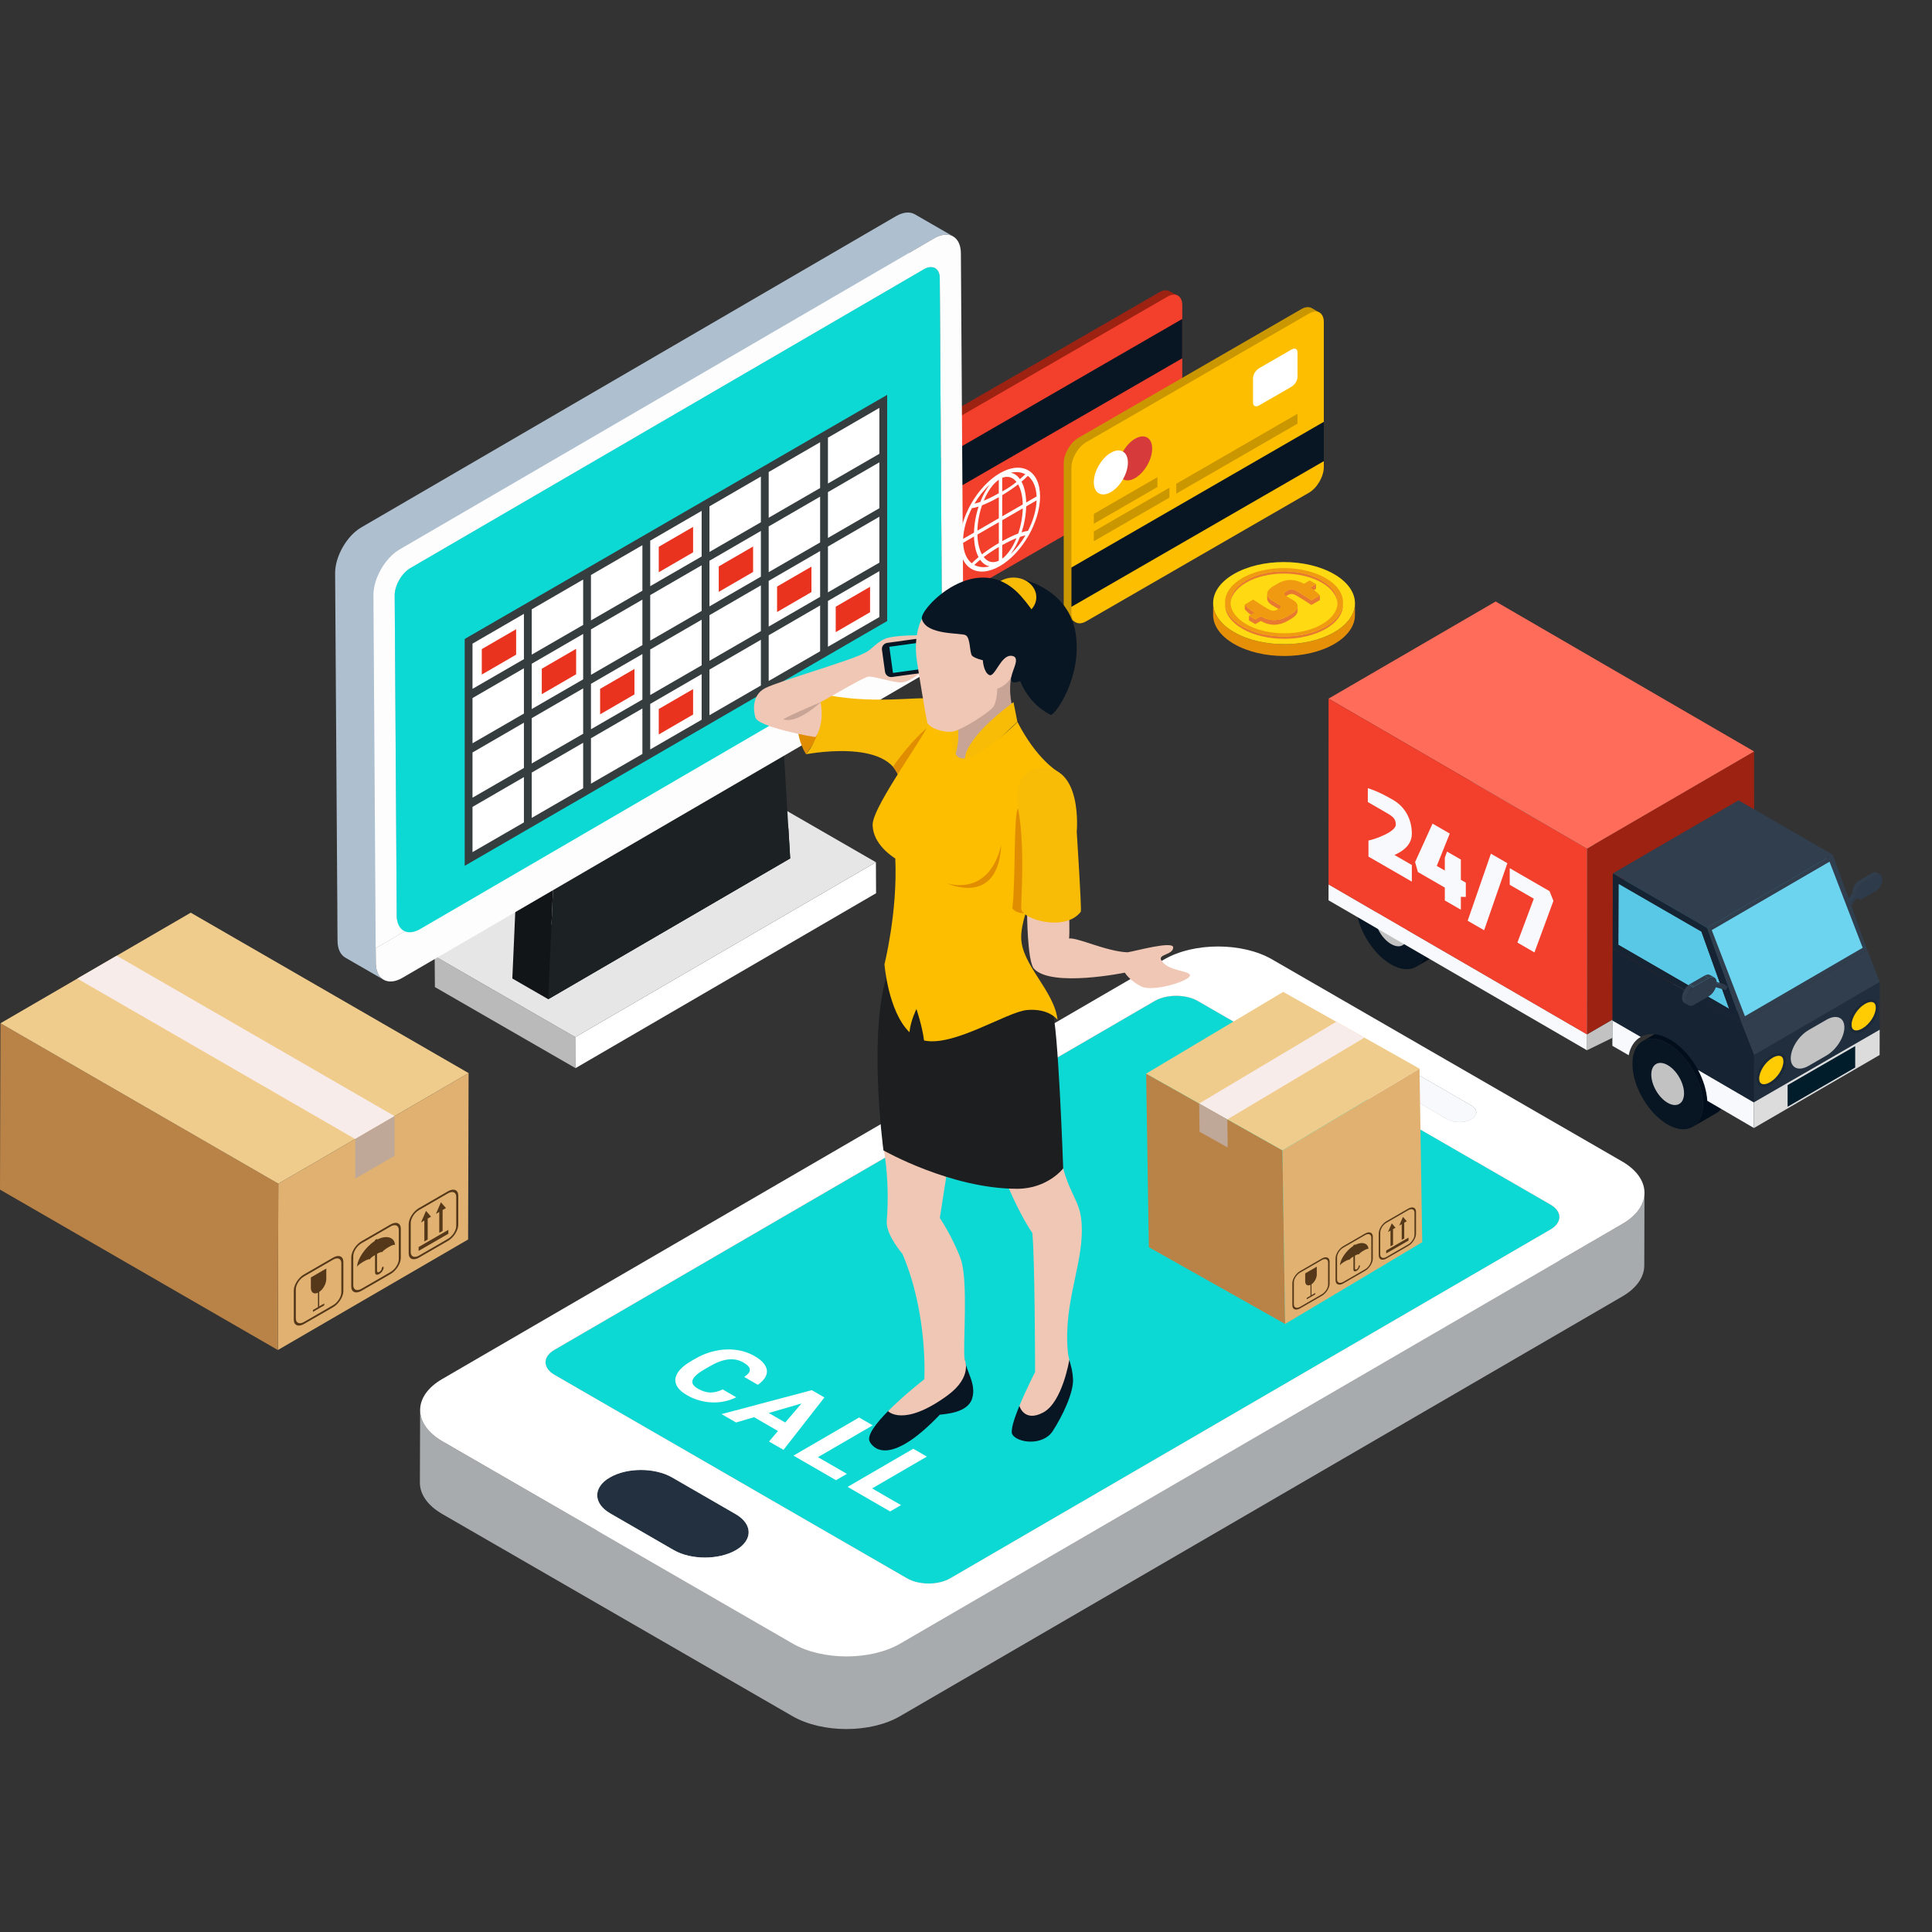 <svg width="200" height="200" viewBox="0 0 200 200" fill="none" xmlns="http://www.w3.org/2000/svg">
<rect x="0" y="0" width="200" height="200" fill="#333333" stroke="none"/>
<path d="M43.491 145.957C43.487 147.138 44.261 148.318 45.809 149.212L61.816 158.45L61.825 154.785C61.828 154.17 62.216 153.561 62.967 153.067L57.376 149.842C56.762 149.485 56.449 149.014 56.453 148.541L56.475 141.021C56.475 140.558 56.775 140.094 57.381 139.744L119.542 103.619C120.762 102.91 122.769 102.914 123.989 103.619L138.752 112.143C138.755 111.057 138.759 109.986 138.76 109.053C138.762 108.793 138.93 108.536 139.266 108.34C139.952 107.943 141.059 107.943 141.74 108.335L152.293 114.431C152.641 114.631 152.817 114.895 152.817 115.155L152.8 120.254L160.497 124.699C161.116 125.056 161.425 125.525 161.423 125.996L161.412 130.494L167.959 126.689C169.473 125.81 170.234 124.649 170.237 123.485C170.23 125.996 170.222 128.503 170.214 131.007C170.212 132.171 169.455 133.332 167.937 134.211L93.174 177.658C90.114 179.439 85.108 179.43 82.038 177.658L45.787 156.732C44.239 155.838 43.464 154.659 43.467 153.479C43.476 150.972 43.483 148.469 43.491 145.957Z" fill="#A8ABAD"/>
<path d="M57.382 139.745L119.543 103.619C120.763 102.911 122.77 102.914 123.99 103.619L160.498 124.699C161.73 125.406 161.736 126.562 160.515 127.275L98.355 163.396C97.133 164.104 95.136 164.104 93.907 163.396L57.397 142.318C56.179 141.616 56.162 140.455 57.382 139.745Z" fill="#0DD9D4"/>
<path d="M69.581 152.946C67.797 151.914 64.918 151.91 63.145 152.943C61.37 153.973 61.39 155.638 63.175 156.669L69.747 160.463C71.53 161.49 74.409 161.499 76.182 160.467C77.954 159.436 77.936 157.772 76.153 156.741L69.581 152.946Z" fill="#223040"/>
<path d="M167.925 120.234L131.677 99.311C128.6 97.537 123.585 97.537 120.534 99.311L88.018 118.209L73.097 126.878L45.775 142.758C42.712 144.532 42.738 147.437 45.808 149.21L82.056 170.14C85.133 171.913 90.135 171.919 93.2 170.14L167.959 126.692C171.009 124.919 170.995 122.014 167.925 120.234ZM139.267 108.344C139.955 107.946 141.06 107.946 141.741 108.337L152.296 114.431C152.991 114.828 152.991 115.47 152.303 115.867C151.627 116.264 150.523 116.264 149.828 115.861L139.273 109.773C138.592 109.376 138.592 108.74 139.267 108.344ZM76.186 160.466C74.413 161.498 71.528 161.492 69.748 160.466L63.177 156.668C61.39 155.636 61.37 153.975 63.144 152.942C64.918 151.91 67.796 151.916 69.582 152.949L76.153 156.74C77.939 157.773 77.953 159.433 76.186 160.466ZM160.514 127.275L123.134 148.999L120.401 150.586L98.353 163.397C97.136 164.105 95.137 164.105 93.906 163.397L57.393 142.322C56.176 141.614 56.162 140.456 57.38 139.748L76.318 128.737L90.657 120.406L119.541 103.618C120.765 102.91 122.769 102.917 123.987 103.618L160.5 124.7C161.731 125.409 161.738 126.56 160.514 127.275Z" fill="white"/>
<path d="M141.741 108.336C141.06 107.945 139.953 107.945 139.267 108.341C138.59 108.738 138.593 109.377 139.277 109.773L149.829 115.863C150.521 116.263 151.628 116.263 152.305 115.87C152.991 115.47 152.988 114.828 152.295 114.431L141.741 108.336Z" fill="#F8F9FC"/>
<path d="M78.108 140.378C77.676 140.129 77.21 139.946 76.705 139.832C76.204 139.72 75.687 139.673 75.159 139.696C74.63 139.718 74.095 139.81 73.555 139.968C73.016 140.125 72.497 140.349 71.998 140.639L71.55 140.899C71.047 141.192 70.659 141.491 70.388 141.799C70.114 142.109 69.958 142.415 69.916 142.719C69.878 143.025 69.955 143.32 70.154 143.612C70.353 143.899 70.674 144.171 71.108 144.423C71.531 144.667 71.966 144.85 72.412 144.976C72.863 145.099 73.305 145.168 73.742 145.179C74.18 145.195 74.613 145.153 75.03 145.062C75.452 144.969 75.845 144.832 76.215 144.644L74.807 143.831C74.591 143.938 74.378 144.021 74.166 144.076C73.953 144.131 73.74 144.153 73.531 144.152C73.323 144.149 73.113 144.115 72.904 144.049C72.691 143.985 72.477 143.889 72.251 143.759C72.002 143.615 71.832 143.466 71.74 143.313C71.657 143.16 71.644 142.998 71.71 142.831C71.776 142.665 71.913 142.489 72.129 142.304C72.341 142.121 72.623 141.929 72.977 141.724L73.433 141.459C74.156 141.039 74.801 140.796 75.38 140.73C75.955 140.666 76.484 140.771 76.959 141.045C77.192 141.18 77.363 141.311 77.469 141.436C77.577 141.561 77.632 141.685 77.629 141.806C77.626 141.926 77.575 142.048 77.474 142.171C77.376 142.292 77.227 142.416 77.042 142.541L78.454 143.356C78.764 143.134 78.999 142.901 79.167 142.657C79.332 142.411 79.405 142.162 79.392 141.908C79.379 141.65 79.263 141.392 79.056 141.136C78.852 140.876 78.534 140.625 78.108 140.378Z" fill="white"/>
<path d="M79.579 146.272L82.972 145.286L81.288 147.259L79.579 146.272ZM85.342 144.665L84.033 143.909L74.695 146.389L76.195 147.254L78.064 146.708L80.536 148.136L79.608 149.225L81.107 150.09L85.342 144.665Z" fill="white"/>
<path d="M90.341 147.552L88.933 146.738L82.139 150.687L86.541 153.228L87.669 152.573L84.675 150.844L90.341 147.552Z" fill="white"/>
<path d="M95.947 150.787L94.538 149.974L87.744 153.922L92.146 156.464L93.274 155.809L90.28 154.08L95.947 150.787Z" fill="white"/>
<path d="M194.666 90.564L194.29 90.344C194.161 90.269 193.98 90.281 193.782 90.395L194.155 90.613C194.355 90.498 194.536 90.488 194.666 90.564Z" fill="#303E4E"/>
<mask id="mask0_183_8026" style="mask-type:luminance" maskUnits="userSpaceOnUse" x="193" y="90" width="2" height="1">
<path d="M194.666 90.564L194.29 90.344C194.161 90.269 193.98 90.281 193.782 90.395L194.155 90.613C194.355 90.498 194.536 90.488 194.666 90.564Z" fill="white"/>
</mask>
<g mask="url(#mask0_183_8026)">
<path d="M194.666 90.564L194.29 90.344C194.161 90.269 193.98 90.281 193.782 90.395L194.155 90.613C194.355 90.498 194.536 90.488 194.666 90.564Z" fill="#303E4E"/>
</g>
<path d="M191.971 92.838L192.347 93.058C192.294 93.028 192.25 92.982 192.217 92.926L191.842 92.708C191.874 92.764 191.919 92.81 191.971 92.838Z" fill="#303E4E"/>
<mask id="mask1_183_8026" style="mask-type:luminance" maskUnits="userSpaceOnUse" x="191" y="92" width="2" height="2">
<path d="M191.971 92.838L192.347 93.058C192.294 93.028 192.25 92.982 192.217 92.926L191.842 92.708C191.874 92.764 191.919 92.81 191.971 92.838Z" fill="white"/>
</mask>
<g mask="url(#mask1_183_8026)">
<path d="M192.216 92.926L191.842 92.708C191.874 92.764 191.919 92.809 191.97 92.837L192.347 93.057C192.294 93.027 192.25 92.982 192.216 92.926Z" fill="#303E4E"/>
</g>
<path d="M192.135 92.6L191.761 92.382L191.765 92.43L192.139 92.648L192.135 92.6Z" fill="#303E4E"/>
<path d="M194.155 90.613L193.782 90.395L192.47 91.15L192.845 91.371L194.155 90.613Z" fill="#303E4E"/>
<path d="M191.152 94.082L190.777 93.865L190.939 94.016L191.315 94.233L191.152 94.082Z" fill="#303E4E"/>
<path d="M192.139 92.648L191.765 92.43L190.777 93.865L191.152 94.082L192.139 92.648Z" fill="#303E4E"/>
<path d="M192.845 91.371L192.47 91.151C192.076 91.38 191.76 91.929 191.761 92.383L192.135 92.601C192.134 92.149 192.452 91.597 192.845 91.371Z" fill="#303E4E"/>
<mask id="mask2_183_8026" style="mask-type:luminance" maskUnits="userSpaceOnUse" x="191" y="91" width="2" height="2">
<path d="M192.845 91.371L192.47 91.151C192.076 91.38 191.76 91.929 191.761 92.383L192.135 92.601C192.134 92.149 192.452 91.597 192.845 91.371Z" fill="white"/>
</mask>
<g mask="url(#mask2_183_8026)">
<path d="M192.845 91.371L192.47 91.151C192.435 91.172 192.4 91.194 192.366 91.222L192.742 91.438C192.776 91.414 192.81 91.39 192.845 91.371Z" fill="#303E4E"/>
<path d="M192.742 91.438L192.366 91.222C192.07 91.442 191.833 91.841 191.774 92.211L192.15 92.428C192.208 92.059 192.443 91.659 192.742 91.438Z" fill="#303E4E"/>
<path d="M192.15 92.427L191.774 92.21C191.766 92.268 191.762 92.324 191.762 92.382L192.135 92.6C192.135 92.544 192.141 92.486 192.15 92.427Z" fill="#303E4E"/>
</g>
<path d="M192.845 91.371C192.451 91.597 192.134 92.149 192.135 92.601L192.139 92.649L191.153 94.083L191.315 94.234L192.217 92.927C192.335 93.123 192.572 93.171 192.851 93.009L194.161 92.254C194.555 92.025 194.875 91.473 194.874 91.02C194.873 90.57 194.55 90.386 194.156 90.614L192.845 91.371Z" fill="#2E3B4A"/>
<path d="M143.896 89.759C144.495 89.412 145.302 89.423 146.198 89.856C146.294 89.904 146.392 89.956 146.492 90.014C147.795 90.767 148.935 92.21 149.576 93.761C149.928 94.611 150.131 95.493 150.128 96.311C150.125 97.461 149.719 98.272 149.063 98.652L146.593 100.089C147.248 99.71 147.653 98.898 147.657 97.748C147.659 96.929 147.458 96.049 147.106 95.198C146.463 93.647 145.322 92.202 144.021 91.451C143.922 91.393 143.824 91.341 143.725 91.294C142.829 90.859 142.023 90.849 141.423 91.197L143.896 89.759Z" fill="#020E1C"/>
<path d="M144.021 91.451C142.005 90.288 140.367 91.222 140.36 93.534C140.353 95.851 141.982 98.671 143.996 99.834C146.012 100.997 147.65 100.063 147.656 97.748C147.663 95.433 146.035 92.613 144.021 91.451Z" fill="#081523"/>
<path d="M144.014 93.83C143.078 93.289 142.316 93.722 142.313 94.799C142.31 95.875 143.067 97.187 144.003 97.727C144.939 98.267 145.701 97.832 145.704 96.758C145.708 95.68 144.951 94.371 144.014 93.83Z" fill="#C2C2C2"/>
<path d="M164.282 108.723L183.078 99.534L181.585 97.019L164.287 107.072L164.282 108.723Z" fill="#C2C2C2"/>
<path d="M164.288 107.072L181.585 97.019L153.012 80.495L137.532 91.548L164.288 107.072Z" fill="#3F8598"/>
<path d="M137.532 91.548L137.528 93.198L164.282 108.723L164.287 107.072L137.532 91.548Z" fill="#F8F9FC"/>
<path d="M164.282 107.08L181.579 97.03L181.585 77.792L164.287 87.846L164.282 107.08Z" fill="#9E2212"/>
<path d="M164.288 87.846L181.585 77.792L154.831 62.267L137.532 72.321L164.288 87.846Z" fill="#FF6C59"/>
<path d="M137.532 72.321L137.528 91.556L164.282 107.08L164.287 87.846L137.532 72.321Z" fill="#F2402D"/>
<path d="M172.525 106.33C173.123 105.983 173.929 105.991 174.827 106.427C174.923 106.475 175.021 106.527 175.12 106.585C176.423 107.335 177.563 108.781 178.205 110.335C178.556 111.183 178.759 112.064 178.757 112.884C178.753 114.034 178.348 114.841 177.692 115.223L175.223 116.66C175.877 116.28 176.284 115.471 176.287 114.319C176.289 113.5 176.087 112.619 175.735 111.769C175.092 110.216 173.952 108.772 172.65 108.021C172.552 107.963 172.453 107.912 172.356 107.864C171.46 107.428 170.653 107.419 170.055 107.767L172.525 106.33Z" fill="#020E1C"/>
<path d="M172.649 108.021C170.635 106.859 168.997 107.793 168.989 110.108C168.982 112.422 170.61 115.242 172.626 116.405C174.642 117.568 176.279 116.634 176.286 114.319C176.292 112.004 174.663 109.184 172.649 108.021Z" fill="#081523"/>
<path d="M172.643 110.264C171.707 109.723 170.946 110.157 170.941 111.233C170.938 112.31 171.694 113.619 172.632 114.161C173.567 114.7 174.329 114.266 174.332 113.192C174.336 112.116 173.579 110.803 172.643 110.264Z" fill="#C2C2C2"/>
<path d="M181.565 116.774L194.579 109.212L194.591 101.64L181.577 109.203L181.565 116.774Z" fill="#202E3E"/>
<path d="M181.577 109.203L194.591 101.64L193.298 98.343L180.285 105.909L181.577 109.203Z" fill="#303E4E"/>
<path d="M180.285 105.909L193.298 98.343L179.951 90.633L166.936 98.196L180.285 105.909Z" fill="#302B30"/>
<path d="M167.53 97.808L180.546 90.247L180.564 83.919L167.55 91.485L167.53 97.808Z" fill="#2A2529"/>
<path d="M179.692 104.837L190.275 95.862L180.546 90.247L167.53 97.808L179.692 104.837Z" fill="#302B30"/>
<path d="M167.55 91.485L167.53 97.808L179.005 104.44L176.131 96.438L167.55 91.485Z" fill="#58C8E6"/>
<path d="M179.692 104.837L190.275 95.862L189.146 88.874L176.131 96.438L179.692 104.837Z" fill="#3D8193"/>
<path d="M176.131 96.438L189.146 88.874L180.565 83.919L167.55 91.485L176.131 96.438Z" fill="#428CA0"/>
<path d="M180.285 105.909L193.298 98.343L189.741 88.489L176.726 96.053L180.285 105.909Z" fill="#303E4E"/>
<path d="M192.825 98.113L189.393 89.2L177.201 96.286L180.634 105.197L192.825 98.113Z" fill="#6DD4F0"/>
<path d="M176.726 96.053L189.741 88.489L179.973 82.849L166.957 90.412L176.726 96.053Z" fill="#303E4E"/>
<path d="M180.285 105.909L166.936 98.196L166.957 90.412L176.726 96.052L180.285 105.909ZM167.53 97.808L179.005 104.439L176.131 96.438L167.55 91.485L167.53 97.808Z" fill="#162332"/>
<path d="M172.883 107.616C172.236 107.242 171.607 107.052 171.013 107.052C169.755 107.052 168.867 107.886 168.603 109.237L166.911 108.26L166.923 101.978L166.936 98.196L180.285 105.909L181.577 109.203L181.565 116.774L176.74 113.954C176.592 111.535 174.954 108.813 172.883 107.616Z" fill="#162332"/>
<path d="M181.565 116.774L176.74 113.954C176.676 112.899 176.329 111.786 175.784 110.767L181.569 114.135L181.565 116.774Z" fill="#F8F9FC"/>
<path d="M169.851 107.342C169.216 107.694 168.776 108.355 168.603 109.238L166.911 108.261L166.916 105.646L169.851 107.342Z" fill="#F8F9FC"/>
<path d="M194.584 106.597L194.579 109.212L181.565 116.774L181.569 114.109L194.584 106.597Z" fill="#DCDCDC"/>
<path d="M185.052 112.331L192.05 108.292V110.509L185.052 114.571V112.331Z" fill="#011C2B"/>
<path d="M178.855 102.112L178.422 101.862L177.278 101.525L177.71 101.778L178.855 102.112Z" fill="#303E4E"/>
<path d="M177.473 101.188L177.04 100.939C176.891 100.851 176.684 100.863 176.455 100.994L176.888 101.248C177.118 101.113 177.325 101.102 177.473 101.188Z" fill="#303E4E"/>
<path d="M176.889 101.247L176.456 100.994L174.942 101.869L175.375 102.121L176.889 101.247Z" fill="#303E4E"/>
<path d="M175.375 102.121L174.942 101.868C174.901 101.891 174.862 101.919 174.823 101.947L175.256 102.2C175.295 102.17 175.334 102.145 175.375 102.121Z" fill="#303E4E"/>
<path d="M175.255 102.201L174.822 101.948C174.479 102.202 174.205 102.664 174.138 103.091L174.571 103.341C174.639 102.917 174.913 102.455 175.255 102.201Z" fill="#303E4E"/>
<path d="M174.572 103.342L174.139 103.092C174.128 103.16 174.122 103.225 174.123 103.29C174.124 103.549 174.216 103.733 174.364 103.816L174.798 104.069C174.649 103.983 174.557 103.801 174.555 103.541C174.555 103.476 174.56 103.409 174.572 103.342Z" fill="#303E4E"/>
<path d="M175.375 102.121C174.921 102.382 174.553 103.02 174.555 103.54C174.557 104.064 174.927 104.274 175.38 104.012L176.895 103.137C177.214 102.953 177.489 102.584 177.622 102.2L178.67 102.504L178.855 102.112L177.71 101.778L177.714 101.717C177.713 101.195 177.343 100.986 176.889 101.247L175.375 102.121Z" fill="#2E3B4A"/>
<path d="M191.401 106.077C191.401 106.906 192.074 107.191 192.903 106.711L192.949 106.685C193.778 106.206 194.451 105.144 194.451 104.317C194.451 103.489 193.778 103.203 192.949 103.682L192.903 103.708C192.074 104.187 191.401 105.249 191.401 106.077Z" fill="#1B2837"/>
<path d="M192.154 106.67C192.333 106.67 192.545 106.604 192.766 106.477L192.814 106.449C193.554 106.022 194.179 105.047 194.179 104.317C194.179 104.046 194.097 103.724 193.699 103.724C193.522 103.724 193.31 103.79 193.087 103.917L193.04 103.946C192.3 104.373 191.675 105.348 191.675 106.077C191.675 106.347 191.759 106.67 192.154 106.67Z" fill="#FFCB03"/>
<path d="M181.839 111.648C181.839 112.476 182.512 112.761 183.339 112.284L183.387 112.256C184.217 111.778 184.889 110.716 184.889 109.888C184.889 109.058 184.216 108.775 183.387 109.253L183.339 109.28C182.512 109.758 181.839 110.82 181.839 111.648Z" fill="#1B2837"/>
<path d="M182.592 112.24C182.77 112.24 182.982 112.174 183.204 112.047L183.251 112.018C183.99 111.592 184.616 110.616 184.616 109.887C184.616 109.615 184.533 109.294 184.137 109.294C183.957 109.294 183.746 109.36 183.523 109.487L183.477 109.516C182.737 109.943 182.112 110.918 182.112 111.647C182.112 111.919 182.196 112.24 182.592 112.24Z" fill="#FFCB03"/>
<path d="M185.377 109.55C185.377 110.574 186.207 110.923 187.228 110.335L189.078 109.264C190.101 108.674 190.929 107.368 190.929 106.346C190.929 105.323 190.101 104.973 189.078 105.564L187.228 106.632C186.207 107.22 185.377 108.527 185.377 109.55Z" fill="#C2C2C2"/>
<path d="M141.596 81.59C142.298 81.819 142.966 82.085 144.2 82.799C145.536 83.569 146.154 84.915 146.154 86.3C146.154 87.666 144.885 88.259 144.354 88.507L146.154 89.545V91.266L141.663 88.675V87.012C142.358 86.877 144.491 86.112 144.491 85.37C144.491 84.766 144.208 84.533 143.514 84.134L141.596 83.025V81.59Z" fill="#F8F9FC"/>
<path d="M148.297 85.262L150.08 86.291L148.734 89.639L149.566 90.119V88.793L149.796 88.155L151.228 88.981V91.079L151.741 91.376V92.85L151.228 92.839V94.176L149.566 93.215V91.881L146.781 90.272L146.489 89.242L148.297 85.262Z" fill="#F8F9FC"/>
<path d="M154.339 88.373L156.044 89.359L153.637 96.299L151.932 95.314L154.339 88.373Z" fill="#F8F9FC"/>
<path d="M156.285 89.872L160.407 92.252L160.81 93.258L158.846 98.595L157.082 97.574L158.779 93.033L156.286 91.594L156.285 89.872Z" fill="#F8F9FC"/>
<path d="M96.929 43.579L120.001 30.259C120.415 30.021 120.79 29.997 121.067 30.148V30.146L121.957 30.615L121.917 31.986H121.528V46.15C121.528 47.125 120.845 48.312 120.001 48.796L97.128 62.002L96.766 62.704L95.874 62.239C95.864 62.23 95.851 62.226 95.84 62.219L95.837 62.216V62.214C95.567 62.054 95.402 61.715 95.402 61.234V46.225C95.402 45.254 96.085 44.068 96.929 43.579Z" fill="#9E2212"/>
<path d="M97.788 62.566L120.856 49.251C121.701 48.76 122.388 47.576 122.388 46.602V31.593C122.388 30.619 121.701 30.224 120.856 30.709L97.788 44.029C96.944 44.515 96.26 45.702 96.26 46.679V61.684C96.26 62.66 96.944 63.054 97.788 62.566Z" fill="#F2402D"/>
<path d="M122.388 37.09L96.26 52.173V48.103L122.388 33.016V37.09Z" fill="#081523"/>
<path d="M99.343 56.195C99.343 58.853 101.207 59.927 103.507 58.601C105.808 57.272 107.668 54.043 107.668 51.389C107.668 48.733 105.806 47.658 103.507 48.984C101.207 50.313 99.343 53.538 99.343 56.195ZM103.749 49.467C104.33 49.23 104.846 49.402 105.228 49.892C104.821 50.222 104.323 50.567 103.749 50.875V49.467ZM105.394 50.144C105.681 50.639 105.855 51.349 105.879 52.22L103.751 53.45L103.749 51.261C104.429 50.853 104.975 50.47 105.394 50.144ZM105.879 52.624C105.855 53.512 105.682 54.416 105.405 55.232C104.982 55.392 104.433 55.639 103.751 56.02V53.853L105.879 52.624ZM105.225 55.71C104.843 56.636 104.329 57.405 103.75 57.834V56.425C104.351 56.09 104.839 55.864 105.225 55.71ZM103.398 58.044C102.784 58.34 102.229 58.177 101.83 57.662C102.238 57.356 102.756 57.002 103.398 56.624V58.044ZM101.65 57.388C101.376 56.894 101.203 56.193 101.18 55.338L103.399 54.058V56.219C102.67 56.647 102.093 57.047 101.65 57.388ZM101.18 54.933C101.203 54.039 101.377 53.131 101.659 52.31C102.1 52.141 102.677 51.877 103.398 51.467V53.651L101.18 54.933ZM101.84 51.829C102.24 50.865 102.788 50.075 103.396 49.663V51.06C102.761 51.424 102.244 51.666 101.84 51.829ZM101.477 51.966C101.21 52.058 101.012 52.105 100.877 52.132C101.315 51.394 101.854 50.719 102.454 50.173C102.073 50.671 101.741 51.287 101.477 51.966ZM104.634 48.936C105.203 48.811 105.717 48.871 106.137 49.095C106.034 49.194 105.896 49.321 105.721 49.471C105.676 49.51 105.628 49.553 105.581 49.595C105.325 49.23 105 49.005 104.634 48.936ZM106.402 49.262C106.937 49.676 107.27 50.406 107.31 51.392L106.231 52.018C106.207 51.125 106.032 50.391 105.748 49.861C106.059 49.596 106.277 49.39 106.402 49.262ZM107.31 51.799C107.271 52.827 106.944 53.93 106.416 54.954C106.294 54.968 106.076 55.008 105.757 55.109C106.036 54.256 106.208 53.328 106.232 52.421L107.31 51.799ZM106.154 55.423C105.729 56.147 105.208 56.81 104.628 57.351C105 56.855 105.328 56.249 105.587 55.578C105.837 55.493 106.024 55.448 106.154 55.423ZM102.457 58.626C101.849 58.777 101.301 58.722 100.858 58.481C100.963 58.382 101.103 58.248 101.288 58.091C101.343 58.047 101.402 57.996 101.467 57.944C101.733 58.329 102.071 58.564 102.457 58.626ZM100.599 58.313C100.071 57.899 99.742 57.17 99.702 56.192L100.83 55.541C100.851 56.415 101.019 57.142 101.299 57.671C100.955 57.956 100.724 58.18 100.599 58.313ZM99.702 55.785C99.744 54.749 100.079 53.634 100.61 52.604C100.74 52.589 100.97 52.546 101.307 52.438C101.023 53.295 100.851 54.225 100.83 55.136L99.702 55.785Z" fill="white"/>
<path d="M111.644 45.318L134.712 32C135.122 31.765 135.494 31.738 135.767 31.882L135.771 31.881L135.787 31.891C135.79 31.893 135.797 31.896 135.802 31.899L136.676 32.412L136.243 33.214V47.891C136.243 48.867 135.559 50.053 134.713 50.539L111.644 63.857C111.583 63.893 111.519 63.924 111.457 63.949L111.367 64.428L110.578 63.971C110.569 63.966 110.558 63.961 110.55 63.954L110.53 63.947V63.94C110.273 63.775 110.116 63.442 110.116 62.975V47.967C110.115 46.995 110.797 45.806 111.644 45.318Z" fill="#CB9700"/>
<path d="M112.442 64.317L135.512 50.999C136.354 50.51 137.041 49.325 137.041 48.349V33.342C137.041 32.369 136.354 31.973 135.511 32.459L112.443 45.778C111.598 46.266 110.911 47.45 110.911 48.427V63.436C110.911 64.409 111.598 64.805 112.442 64.317Z" fill="#FDBE00"/>
<path d="M137.041 47.739L110.911 62.821V58.75L137.041 43.667V47.739Z" fill="#081523"/>
<path d="M115.745 48.471C115.745 49.596 116.532 50.054 117.507 49.491C118.482 48.927 119.272 47.559 119.272 46.436C119.272 45.311 118.482 44.855 117.507 45.416C116.532 45.981 115.745 47.345 115.745 48.471Z" fill="#D63A3A"/>
<path d="M113.231 49.923C113.231 51.049 114.018 51.505 114.995 50.941C115.968 50.379 116.759 49.011 116.759 47.887C116.759 46.762 115.968 46.306 114.995 46.869C114.018 47.429 113.231 48.799 113.231 49.923Z" fill="white"/>
<path d="M130.339 41.97L133.69 40.037C134.037 39.835 134.316 39.386 134.316 39.025V36.473C134.316 36.116 134.035 35.987 133.69 36.188L130.339 38.122C129.993 38.323 129.713 38.775 129.713 39.133V41.686C129.713 42.043 129.993 42.17 130.339 41.97Z" fill="white"/>
<path d="M121.764 51.104L134.316 43.859V42.835L121.764 50.08V51.104Z" fill="#CB9700"/>
<path d="M113.231 54.222L119.816 50.419V49.396L113.231 53.199V54.222Z" fill="#CB9700"/>
<path d="M113.231 56.031L121.056 51.514V50.489L113.231 55.008V56.031Z" fill="#CB9700"/>
<path d="M140.266 62.456L140.263 63.677C140.26 64.758 139.549 65.838 138.129 66.663C135.271 68.323 130.624 68.323 127.748 66.663C126.3 65.827 125.577 64.73 125.581 63.635L125.584 62.415C125.581 63.51 126.303 64.606 127.751 65.443C130.628 67.103 135.275 67.103 138.133 65.443C139.553 64.617 140.263 63.538 140.266 62.456Z" fill="#E69008"/>
<path d="M138.099 59.429C140.975 61.09 140.991 63.781 138.133 65.442C135.275 67.102 130.628 67.102 127.751 65.442C124.875 63.782 124.859 61.09 127.717 59.429C130.575 57.767 135.222 57.767 138.099 59.429Z" fill="#FFD911"/>
<path d="M138.469 62.364L138.469 62.608C138.471 61.781 137.925 60.951 136.832 60.321C134.659 59.066 131.148 59.066 128.989 60.321C127.917 60.944 127.38 61.759 127.378 62.576L127.378 62.332C127.381 61.515 127.917 60.699 128.99 60.077C131.149 58.822 134.66 58.822 136.833 60.077C137.925 60.708 138.472 61.536 138.469 62.364Z" fill="#E77A30"/>
<path d="M137.256 64.849C134.879 66.231 131.013 66.231 128.62 64.849C127.416 64.154 126.815 63.242 126.817 62.33L126.817 62.574C126.814 63.486 127.416 64.398 128.619 65.093C131.012 66.475 134.878 66.475 137.255 65.093C138.435 64.407 139.027 63.509 139.029 62.61L139.03 62.365C139.028 63.264 138.437 64.163 137.256 64.849Z" fill="#E77A30"/>
<path d="M137.228 59.847C139.62 61.228 139.633 63.468 137.256 64.849C134.879 66.231 131.013 66.231 128.62 64.849C126.227 63.468 126.214 61.229 128.592 59.847C130.969 58.465 134.835 58.465 137.228 59.847ZM129.015 64.62C131.188 65.874 134.699 65.874 136.857 64.62C139.016 63.365 139.005 61.332 136.832 60.077C134.659 58.823 131.148 58.823 128.99 60.077C126.831 61.332 126.843 63.365 129.015 64.62Z" fill="#F09A12"/>
<path d="M136.238 60.467L135.641 60.814L135.639 61.303L136.237 60.956L136.238 60.467Z" fill="#E77A30"/>
<path d="M135.759 62.139C135.376 61.877 134.662 61.43 134.32 61.233C134.296 61.218 134.273 61.204 134.25 61.191C133.895 60.987 133.672 60.915 133.314 61.123L133.143 61.222C133.005 61.303 132.931 61.377 132.931 61.454L132.93 61.943C132.93 61.865 133.003 61.791 133.142 61.71L133.313 61.611C133.67 61.404 133.894 61.475 134.248 61.679C134.271 61.692 134.294 61.706 134.318 61.72C134.66 61.918 135.374 62.365 135.756 62.628L136.634 62.118L136.635 61.628L135.759 62.139Z" fill="#E77A30"/>
<path d="M131.801 62.722L132.336 63.032C132.5 63.126 132.569 63.206 132.569 63.279L132.57 62.791C132.57 62.718 132.501 62.639 132.337 62.543L131.802 62.234C131.334 61.964 131.173 61.705 131.173 61.474L131.172 61.963C131.172 62.193 131.333 62.452 131.801 62.722Z" fill="#E77A30"/>
<path d="M129.866 63.406C129.317 63.069 129.169 62.922 128.859 62.582L128.857 63.071C129.168 63.411 129.316 63.557 129.864 63.895L129.866 63.406Z" fill="#E77A30"/>
<path d="M133.63 63.593L133.343 63.76C132.173 64.44 131.205 64.19 130.517 63.792L129.952 64.121L129.293 63.74L129.291 64.228L129.951 64.609L130.515 64.281C131.204 64.679 132.172 64.929 133.343 64.249L133.63 64.083C133.967 63.887 134.327 63.585 134.328 63.245L134.329 62.757C134.327 63.096 133.967 63.398 133.63 63.593Z" fill="#E77A30"/>
<path d="M136.238 60.468L135.641 60.815C136.104 61.111 136.397 61.37 136.637 61.629L135.759 62.14C135.376 61.877 134.662 61.43 134.32 61.233C134.296 61.218 134.273 61.204 134.25 61.191C133.895 60.987 133.672 60.915 133.314 61.123L133.143 61.222C132.847 61.394 132.851 61.535 133.219 61.747L133.776 62.068C134.803 62.662 134.185 63.271 133.63 63.593L133.343 63.76C132.173 64.44 131.205 64.19 130.517 63.792L129.952 64.121L129.292 63.74L129.867 63.406C129.318 63.069 129.17 62.923 128.859 62.583L129.734 62.075C129.988 62.245 130.623 62.667 131.266 63.038C131.56 63.209 131.864 63.305 132.162 63.131L132.361 63.016C132.609 62.872 132.679 62.74 132.338 62.544L131.803 62.234C130.561 61.518 131.477 60.875 131.855 60.655L132.282 60.407C133.27 59.837 134.201 60.005 134.987 60.43L135.579 60.087L136.238 60.468Z" fill="#F09A12"/>
<path d="M48.508 111.087L48.459 128.309L28.763 139.756L28.812 122.534L48.508 111.087Z" fill="#E0B171"/>
<path d="M28.812 122.534L28.763 139.756L0 123.149L0.048 105.927L28.812 122.534Z" fill="#B98347"/>
<path d="M48.508 111.087L28.812 122.534L0.048 105.928L19.745 94.481L48.508 111.087Z" fill="#F0CC8C"/>
<path d="M12.082 98.935L8.006 101.304L36.768 117.91L40.845 115.542L12.082 98.935Z" fill="#F8ECEA"/>
<path d="M36.777 117.909L40.845 115.541V119.654L36.777 122.003V117.909Z" fill="#C0A899"/>
<path d="M46.413 127.313V127.717L43.336 129.494V129.09L46.413 127.313Z" fill="#553819"/>
<path d="M45.819 127.423L45.472 127.623V125.458L45.127 125.657L45.646 124.46L46.164 125.058L45.819 125.257V127.423Z" fill="#553819"/>
<path d="M44.275 128.315L43.928 128.516V126.349L43.583 126.548L44.102 125.351L44.62 125.95L44.275 126.148V128.315Z" fill="#553819"/>
<path d="M42.307 129.748V126.727C42.307 126.144 42.781 125.397 43.364 125.061L46.384 123.316C46.967 122.98 47.441 123.181 47.441 123.763V126.784C47.441 127.366 46.967 128.114 46.384 128.45L43.364 130.194C42.781 130.531 42.307 130.33 42.307 129.748ZM43.364 125.273C42.898 125.541 42.519 126.139 42.519 126.604V129.625C42.519 130.09 42.898 130.25 43.364 129.981L46.384 128.237C46.849 127.969 47.228 127.371 47.228 126.906V123.886C47.228 123.42 46.849 123.26 46.384 123.529L43.364 125.273Z" fill="#553819"/>
<path d="M36.983 131.127C36.993 131.122 37.001 131.11 37.001 131.102C37.001 131.036 37.259 130.813 37.632 130.598C38.003 130.384 38.262 130.307 38.262 130.374C38.262 130.382 38.269 130.385 38.279 130.38C38.288 130.375 38.296 130.363 38.296 130.354C38.296 130.294 38.507 130.107 38.822 129.913V131.58L38.83 131.777C38.866 131.98 39.048 132.01 39.27 131.882C39.515 131.741 39.716 131.432 39.716 131.194C39.716 131.134 39.672 131.112 39.616 131.144C39.561 131.176 39.517 131.249 39.517 131.31C39.517 131.427 39.405 131.589 39.27 131.667C39.004 131.821 39.03 131.495 39.03 131.495V129.792C39.346 129.622 39.557 129.565 39.557 129.625C39.557 129.634 39.565 129.637 39.574 129.631C39.584 129.626 39.591 129.615 39.591 129.606C39.591 129.54 39.849 129.318 40.222 129.103C40.594 128.888 40.852 128.812 40.852 128.878C40.852 128.887 40.86 128.889 40.87 128.884C40.879 128.879 40.887 128.867 40.887 128.858C40.857 128.109 40.051 127.813 39.071 128.309C39.071 128.256 39.007 128.252 38.928 128.298C38.847 128.345 38.782 128.423 38.782 128.475C37.803 129.112 36.995 130.339 36.966 131.122C36.966 131.131 36.973 131.133 36.983 131.127Z" fill="#553819"/>
<path d="M36.36 133.182V130.161C36.36 129.578 36.834 128.831 37.416 128.495L40.437 126.751C41.02 126.414 41.493 126.614 41.493 127.197V130.218C41.493 130.8 41.019 131.548 40.437 131.884L37.416 133.628C36.834 133.965 36.36 133.764 36.36 133.182ZM37.416 128.706C36.951 128.975 36.572 129.572 36.572 130.038V133.058C36.572 133.524 36.951 133.684 37.416 133.415L40.437 131.671C40.902 131.402 41.282 130.805 41.282 130.339V127.319C41.282 126.854 40.902 126.693 40.437 126.962L37.416 128.706Z" fill="#553819"/>
<path d="M32.181 133.342C32.194 133.812 32.512 134.016 32.916 133.819V135.31L32.396 135.61V135.803L33.564 135.129V134.935L33.044 135.235V133.744C33.447 133.474 33.766 132.904 33.778 132.419V131.317L32.181 132.239L32.181 133.342Z" fill="#553819"/>
<path d="M30.412 136.615V133.594C30.412 133.011 30.886 132.264 31.469 131.928L34.49 130.184C35.072 129.847 35.546 130.048 35.546 130.631V133.652C35.546 134.234 35.072 134.982 34.49 135.318L31.469 137.062C30.886 137.398 30.412 137.197 30.412 136.615ZM31.469 132.14C31.003 132.409 30.625 133.006 30.625 133.472V136.493C30.625 136.958 31.003 137.119 31.469 136.85L34.49 135.106C34.955 134.837 35.334 134.24 35.334 133.775V130.753C35.334 130.288 34.955 130.128 34.49 130.396L31.469 132.14Z" fill="#553819"/>
<path d="M44.997 98.972L45.02 102.181L59.578 110.573L59.554 107.363L44.997 98.972Z" fill="#BABABA"/>
<path d="M59.554 107.363L59.578 110.573L90.691 92.467L90.673 89.258L59.554 107.363Z" fill="white"/>
<path d="M44.997 98.972L59.554 107.363L90.673 89.258L76.115 80.863L44.997 98.972Z" fill="#E6E6E6"/>
<path d="M77.36 74.534L81.079 76.681L57.322 90.506L57.093 95.702L77.897 83.595L81.618 85.744L81.803 88.861L56.757 103.44L53.036 101.294L53.183 97.978L53.603 88.367L77.36 74.534Z" fill="#121517"/>
<path d="M81.614 85.744L81.075 76.681L57.318 90.506L56.896 100.123L56.75 103.44L81.797 88.861L81.614 85.744Z" fill="#1C2124"/>
<path d="M52.697 90.209L38.897 98.15L38.907 99.672C38.913 100.531 39.221 101.137 39.714 101.422C38.39 100.657 37.068 99.895 35.746 99.133C35.253 98.847 34.943 98.244 34.941 97.383L34.93 95.862L34.921 93.925L34.906 91.893L34.692 59.328C34.685 57.598 35.902 55.465 37.403 54.595L92.755 22.377C93.514 21.937 94.201 21.896 94.699 22.183L98.668 24.467C98.169 24.182 97.478 24.224 96.724 24.664L94.088 26.194L96.804 27.762C97.097 27.93 97.286 28.295 97.288 28.811L97.499 61.481L99.712 62.755L78.033 75.46L52.697 90.209Z" fill="#AEBFCF"/>
<path d="M96.717 24.664C98.229 23.791 99.46 24.491 99.471 26.224L99.685 58.784L99.696 60.815L99.709 62.757L38.89 98.15L38.88 96.213L38.867 94.175L38.658 61.617C38.646 59.886 39.865 57.752 41.368 56.877L96.717 24.664ZM41.08 95.226L97.501 62.386L97.282 28.812C97.276 27.772 96.536 27.354 95.635 27.879L42.486 58.806C41.583 59.334 40.849 60.614 40.858 61.651L41.08 95.226Z" fill="#FDFDFD"/>
<path d="M38.89 98.15L38.903 99.672C38.913 101.397 40.148 102.103 41.654 101.227L97.005 69.01C98.511 68.135 99.727 66.005 99.718 64.278L99.709 62.757L38.89 98.15Z" fill="#FDFDFD"/>
<path d="M95.635 27.878C96.536 27.353 97.277 27.771 97.281 28.812L97.492 61.947C97.5 63.492 96.428 65.368 95.096 66.143L43.499 96.174C42.167 96.95 41.08 96.328 41.068 94.789L40.858 61.651C40.849 60.614 41.583 59.333 42.486 58.806L95.635 27.878Z" fill="#0DD9D4"/>
<path d="M91.461 41.719L48.572 66.624V89.159L91.461 64.254V41.719Z" fill="white"/>
<path d="M48.104 66.145V67.099V71.778V72.732V77.411V78.365V83.044V83.998V88.678V89.163V89.632L91.84 64.29V40.875L48.104 66.145ZM54.236 85.135L48.913 88.211V83.53L54.236 80.445V85.135ZM54.236 79.502L48.913 82.578V77.897L54.236 74.812V79.502ZM54.236 73.868L48.913 76.944V72.263L54.236 69.178V73.868ZM54.236 68.235L48.913 71.311V66.63L54.236 63.545V68.235ZM60.369 81.592L55.045 84.668V79.977L60.369 76.892V81.592ZM60.369 75.959L55.045 79.035V74.344L60.369 71.259V75.959ZM60.369 70.326L55.045 73.401V68.71L60.369 65.625V70.326ZM60.369 64.692L55.045 67.768V63.077L60.369 59.992V64.692ZM66.501 78.049L61.177 81.125V76.423L66.501 73.339V78.049ZM66.501 72.416L61.177 75.492V70.79L66.501 67.705V72.416ZM66.501 66.783L61.177 69.859V65.156L66.501 62.071V66.783ZM66.501 61.149L61.177 64.225V59.523L66.501 56.438V61.149ZM72.634 74.507L67.31 77.582V72.87L72.634 69.785V74.507ZM72.634 68.873L67.31 71.949V67.236L72.634 64.152V68.873ZM72.634 63.24L67.31 66.316V61.603L72.634 58.518V63.24ZM72.634 57.606L67.31 60.682V55.969L72.634 52.884V57.606ZM78.766 70.963L73.443 74.039V69.316L78.766 66.231V70.963ZM78.766 65.33L73.443 68.406V63.683L78.766 60.598V65.33ZM78.766 59.696L73.443 62.772V58.049L78.766 54.964V59.696ZM78.766 54.063L73.443 57.139V52.416L78.766 49.331V54.063ZM84.899 67.42L79.575 70.496V65.763L84.899 62.678V67.42ZM84.899 61.787L79.575 64.863V60.13L84.899 57.045V61.787ZM84.899 56.153L79.575 59.229V54.496L84.899 51.411V56.153ZM84.899 50.52L79.575 53.596V48.863L84.899 45.779V50.52ZM91.031 63.877L85.708 66.953V62.21L91.031 59.124V63.877ZM91.031 58.244L85.708 61.319V56.576L91.031 53.491V58.244ZM91.031 52.611L85.708 55.686V50.943L91.031 47.858V52.611ZM91.031 46.977L85.708 50.053V45.309L91.031 42.225V46.977Z" fill="#363D3F"/>
<path d="M49.874 67.196V69.832L53.43 67.768V65.134L49.874 67.196Z" fill="#EA331F"/>
<path d="M56.086 69.226V71.862L59.642 69.798V67.164L56.086 69.226Z" fill="#EA331F"/>
<path d="M62.123 71.311V73.947L65.678 71.884V69.25L62.123 71.311Z" fill="#EA331F"/>
<path d="M68.194 73.397V76.032L71.749 73.968V71.335L68.194 73.397Z" fill="#EA331F"/>
<path d="M68.194 56.604V59.24L71.749 57.177V54.543L68.194 56.604Z" fill="#EA331F"/>
<path d="M74.406 58.634V61.27L77.961 59.207V56.573L74.406 58.634Z" fill="#EA331F"/>
<path d="M80.443 60.72V63.356L83.999 61.292V58.658L80.443 60.72Z" fill="#EA331F"/>
<path d="M86.514 62.805V65.441L90.069 63.377V60.743L86.514 62.805Z" fill="#EA331F"/>
<path d="M118.648 111.143L118.928 129.111L133.037 137.055L132.758 119.087L118.648 111.143Z" fill="#B98347"/>
<path d="M132.758 119.087L133.037 137.055L147.227 128.592L146.947 110.625L132.758 119.087Z" fill="#E0B171"/>
<path d="M145.813 128.117V128.421L143.499 129.756V129.453L145.813 128.117Z" fill="#553819"/>
<path d="M145.366 128.2L145.106 128.35V126.722L144.846 126.871L145.236 125.971L145.626 126.421L145.366 126.571V128.2Z" fill="#553819"/>
<path d="M144.206 128.871L143.945 129.021V127.392L143.685 127.542L144.075 126.642L144.465 127.091L144.206 127.241V128.871Z" fill="#553819"/>
<path d="M142.726 129.947V127.676C142.726 127.238 143.082 126.675 143.52 126.422L145.791 125.111C146.229 124.858 146.586 125.009 146.586 125.447V127.718C146.586 128.156 146.23 128.719 145.791 128.972L143.52 130.283C143.082 130.536 142.726 130.385 142.726 129.947ZM143.52 126.583C143.17 126.785 142.885 127.234 142.885 127.584V129.855C142.885 130.205 143.17 130.325 143.52 130.123L145.791 128.812C146.141 128.61 146.426 128.161 146.426 127.811V125.54C146.426 125.19 146.141 125.069 145.791 125.271L143.52 126.583Z" fill="#553819"/>
<path d="M138.723 130.985C138.73 130.981 138.736 130.972 138.736 130.966C138.736 130.916 138.931 130.749 139.211 130.587C139.49 130.426 139.685 130.368 139.685 130.418C139.685 130.424 139.69 130.427 139.697 130.422C139.704 130.419 139.71 130.41 139.71 130.403C139.71 130.358 139.869 130.217 140.106 130.071V131.325L140.111 131.473C140.139 131.626 140.275 131.648 140.443 131.552C140.627 131.445 140.779 131.213 140.779 131.035C140.779 130.989 140.745 130.973 140.704 130.997C140.662 131.021 140.629 131.076 140.629 131.122C140.629 131.21 140.545 131.332 140.443 131.391C140.243 131.506 140.263 131.262 140.263 131.262V129.981C140.501 129.853 140.66 129.81 140.66 129.856C140.66 129.862 140.666 129.864 140.673 129.86C140.679 129.856 140.686 129.847 140.686 129.841C140.686 129.791 140.879 129.624 141.16 129.462C141.44 129.3 141.633 129.243 141.633 129.293C141.633 129.299 141.639 129.302 141.647 129.297C141.653 129.294 141.659 129.285 141.659 129.278C141.637 128.715 141.031 128.492 140.294 128.865C140.294 128.825 140.246 128.823 140.186 128.857C140.126 128.892 140.077 128.95 140.077 128.991C139.34 129.469 138.734 130.392 138.712 130.981C138.71 130.987 138.715 130.989 138.723 130.985Z" fill="#553819"/>
<path d="M138.254 132.529V130.258C138.254 129.82 138.61 129.258 139.048 129.005L141.319 127.694C141.757 127.441 142.114 127.591 142.114 128.029V130.3C142.114 130.738 141.757 131.3 141.319 131.554L139.048 132.865C138.61 133.118 138.254 132.967 138.254 132.529ZM139.048 129.164C138.698 129.367 138.413 129.816 138.413 130.165V132.436C138.413 132.786 138.698 132.907 139.048 132.705L141.319 131.394C141.669 131.192 141.954 130.742 141.954 130.392V128.121C141.954 127.771 141.669 127.651 141.319 127.853L139.048 129.164Z" fill="#553819"/>
<path d="M135.112 132.65C135.121 133.003 135.36 133.156 135.665 133.008V134.13L135.274 134.355V134.501L136.152 133.994V133.848L135.762 134.074V132.952C136.065 132.749 136.305 132.321 136.314 131.956V131.127L135.113 131.821V132.65H135.112Z" fill="#553819"/>
<path d="M133.782 135.111V132.84C133.782 132.402 134.139 131.839 134.577 131.586L136.848 130.275C137.286 130.022 137.642 130.173 137.642 130.611V132.882C137.642 133.32 137.286 133.882 136.848 134.136L134.577 135.447C134.139 135.699 133.782 135.549 133.782 135.111ZM134.577 131.746C134.227 131.948 133.942 132.397 133.942 132.747V135.019C133.942 135.369 134.227 135.489 134.577 135.287L136.848 133.976C137.198 133.774 137.482 133.325 137.482 132.975V130.703C137.482 130.353 137.198 130.233 136.848 130.435L134.577 131.746Z" fill="#553819"/>
<path d="M118.648 111.143L132.758 119.087L146.947 110.624L132.838 102.681L118.648 111.143Z" fill="#F0CC8C"/>
<path d="M138.328 105.771L141.248 107.416L127.058 115.878L124.138 114.234L138.328 105.771Z" fill="#F8ECEA"/>
<path d="M127.052 115.877L124.138 114.234L124.179 117.157L127.092 118.786L127.052 115.877Z" fill="#C0A899"/>
<path d="M82.967 72.369C81.781 75.689 83.442 78.075 83.442 78.075L86.74 73.308C86.74 73.308 83.16 71.829 82.967 72.369Z" fill="#E18D01"/>
<path d="M96.177 72.369C95.492 72 90.3 73.052 84.698 71.76C84.018 71.421 86.225 74.68 83.442 78.075C84.154 77.965 93.459 76.275 93.255 81.845C93.255 82.418 98.313 74.748 98.313 74.748C98.313 74.748 96.867 72.738 96.177 72.369Z" fill="#F8BC07"/>
<path d="M92.44 79.367C93.087 80.286 93.255 80.859 93.255 80.859L95.951 75.367C95.951 75.367 94.374 76.599 92.44 79.367Z" fill="#E18D01"/>
<path d="M92.068 65.99C90.847 66.252 90.333 67.226 89.52 67.586C87.99 68.414 80.759 70.472 79.248 71.217C77.739 71.965 78.018 73.703 78.212 74.308C78.519 75.249 84.248 76.34 84.432 76.289C85.096 75.272 85.167 73.874 84.943 72.69C86.539 71.832 88.623 70.547 89.756 70.078C90.203 69.858 92.575 70.745 93.423 70.638C94.271 70.538 95.42 69.524 95.42 69.524V65.764C95.42 65.764 93.287 65.728 92.068 65.99Z" fill="#F0C6B4"/>
<path d="M81.186 74.496C82.714 74.855 84.944 72.69 84.944 72.69C84.944 72.69 80.426 74.596 81.186 74.496Z" fill="#C7A495"/>
<path d="M97.495 65.77L91.851 66.55C91.498 66.598 91.249 66.922 91.301 67.272L91.615 69.537C91.664 69.89 91.99 70.136 92.336 70.084L97.981 69.307C98.334 69.256 98.58 68.929 98.531 68.579L98.22 66.317C98.168 65.968 97.844 65.722 97.495 65.77Z" fill="#081523"/>
<path d="M97.588 66.19L92.064 66.956L92.439 69.662L97.964 68.895L97.588 66.19Z" fill="#0DD9D4"/>
<path d="M98.145 70.877L97.534 77.735L98.922 79.706L100.958 79.482L104.796 73.152C104.796 73.152 104.146 70.913 105.035 68.99C106.062 68.12 98.145 70.877 98.145 70.877Z" fill="#C7A495"/>
<path d="M105.528 145.539C104.987 146.843 104.576 148.106 104.796 148.488C105.308 149.375 107.951 149.711 108.974 148.151C109.991 146.588 111.146 144.144 111.078 142.784C111.033 141.853 110.841 141.347 110.696 140.765L105.528 145.539Z" fill="#081523"/>
<path d="M111.945 126.354C111.752 124.337 110.806 123.703 110.062 120.952C109.311 118.207 104.013 122.01 104.013 122.01C104.013 122.01 105.307 125.33 106.867 127.641C107.136 130.292 107.152 142.037 107.152 142.037C107.152 142.037 106.23 143.83 105.528 145.539C105.528 145.539 106.02 147.284 108.004 146.213C109.991 145.145 110.696 140.766 110.696 140.766C110.628 140.497 110.567 140.212 110.535 139.863C110.062 134.567 112.347 130.496 111.945 126.354Z" fill="#F0C6B4"/>
<path d="M91.928 146.08C90.695 147.326 89.711 148.598 90.031 149.232C90.309 149.795 91.963 152.019 97.291 146.449C97.935 146.368 100.207 146.244 100.643 144.753C101.077 143.261 100.064 142.054 99.856 140.714L91.928 146.08Z" fill="#081523"/>
<path d="M99.453 130.328C98.634 128.085 97.291 126.082 97.291 126.082L98.246 119.955L91.343 118.156C91.343 118.156 92.168 121.767 91.799 126.354C91.696 127.574 92.848 129.101 93.424 129.813C96.088 136.031 95.683 142.785 95.683 142.785C95.683 142.785 93.582 144.409 91.929 146.08C91.929 146.08 93.492 147.789 98.049 144.481C100.752 142.519 99.858 140.713 99.858 140.713C99.653 139.374 100.265 132.568 99.453 130.328Z" fill="#F0C6B4"/>
<path d="M92.135 100.077C89.688 105.98 91.456 119.088 91.456 119.088C91.456 119.088 98.447 123.075 105.317 123.062C108.463 123.052 110.062 120.952 110.062 120.952C110.062 120.952 109.528 105.55 108.904 104.627C105.317 99.329 93.015 98.717 92.135 100.077Z" fill="#1C1E1F"/>
<path d="M99.909 78.499L100.809 78.994L105.317 74.715C105.317 74.715 104.968 72.984 104.916 72.68C99.653 76.625 99.909 78.499 99.909 78.499Z" fill="#F8BC07"/>
<path d="M97.977 74.767V77.67L98.922 78.075C98.922 78.075 99.63 75.939 98.815 74.004C97.997 72.068 97.977 74.767 97.977 74.767Z" fill="#F8BC07"/>
<path d="M109.48 79.868C109.48 79.868 107.292 78.586 105.317 74.715C105.661 74.508 100.809 79.198 99.298 78.431C98.016 77.784 98.482 73.493 98.482 73.493C98.482 73.493 97.11 73.493 96.851 73.493C96.489 75.289 90.285 83.374 90.333 85.409C90.384 87.445 92.434 88.704 92.68 88.872C92.932 94.371 91.56 99.818 91.56 99.818C91.56 99.818 91.939 104.708 94.149 106.857C94.256 105.679 94.868 104.456 94.868 104.456C94.868 104.456 95.479 106.236 95.657 107.712C98.758 108.389 104.228 104.744 106.325 104.557C108.612 104.356 109.48 105.576 109.48 105.576C109.127 102.521 105.713 99.87 105.713 97.022C105.713 94.171 108.609 88.873 108.609 88.873L109.48 79.868Z" fill="#FDBE00"/>
<path d="M97.977 91.419C97.977 91.419 103.32 93.966 103.644 87.493C102.301 92.999 97.977 91.419 97.977 91.419Z" fill="#E18D01"/>
<path d="M103.948 64.226L101.398 62.219H98.313L95.427 64.058C95.427 64.058 94.511 65.654 94.918 68.434C95.087 69.592 95.841 74.169 95.977 74.748C96.113 75.324 97.602 75.868 98.585 75.736C99.569 75.599 102.285 73.8 102.761 73.256C103.236 72.713 103.236 71.289 103.236 71.289C103.236 71.289 104.201 71.046 104.703 70.046C106.256 69.962 106.324 68.603 106.324 68.603L105.644 66.671L103.948 64.226Z" fill="#F0C6B4"/>
<path d="M106.01 60.022L103.644 61.236L105.712 65.214L105.476 70.134C105.476 70.134 106.191 72.713 108.767 74.005C109.211 74.073 112.063 70.066 111.347 65.551C110.635 61.032 106.01 60.022 106.01 60.022Z" fill="#081523"/>
<path d="M104.916 59.789C103.612 59.789 102.557 60.702 102.557 61.822C102.557 62.942 103.612 63.854 104.916 63.854C106.221 63.854 107.279 62.942 107.279 61.822C107.279 60.702 106.221 59.789 104.916 59.789Z" fill="#F8BC07"/>
<path d="M95.427 64.058C95.867 65.783 99.433 65.482 99.961 65.754C100.489 66.023 100.35 67.621 100.644 67.893C100.939 68.165 101.741 68.346 101.741 68.346C101.741 68.346 101.812 69.592 102.405 69.877C103 70.165 103.612 67.722 104.744 67.893C105.884 68.061 104.357 69.861 104.744 70.541C105.14 71.217 111.603 68.398 105.712 61.731C101.233 56.656 95.165 63.022 95.427 64.058Z" fill="#081523"/>
<path d="M120.179 99.329C119.972 98.782 121.416 98.837 121.451 98.09C121.483 97.342 117.412 98.494 116.713 98.582C114.522 98.494 111.519 97.022 110.671 97.154C110.739 96.629 110.671 94.371 110.671 94.371H106.324C106.324 94.371 106.331 99.507 107.039 100.28C108.845 102.248 116.444 100.688 116.444 100.688C116.444 100.688 116.917 101.504 118.137 102.116C119.361 102.727 123.131 101.553 123.183 100.993C123.235 100.433 120.791 100.584 120.179 99.329Z" fill="#F0C6B4"/>
<path d="M104.796 94.015C105.255 94.778 106.935 94.526 106.935 94.526C106.935 94.526 108.003 87.344 105.398 83.681C104.9 84.137 105.153 91.419 104.796 94.015Z" fill="#E18D01"/>
<path d="M107.551 79.499C104.654 79.959 105.356 83.477 105.476 84.189C106.088 87.908 105.713 92.895 105.713 94.034C105.713 95.171 110.299 96.511 111.891 94.371C111.963 93.811 111.464 86.122 111.464 86.122C111.464 86.122 112.13 79.046 107.551 79.499Z" fill="#F8BC07"/>
</svg>
